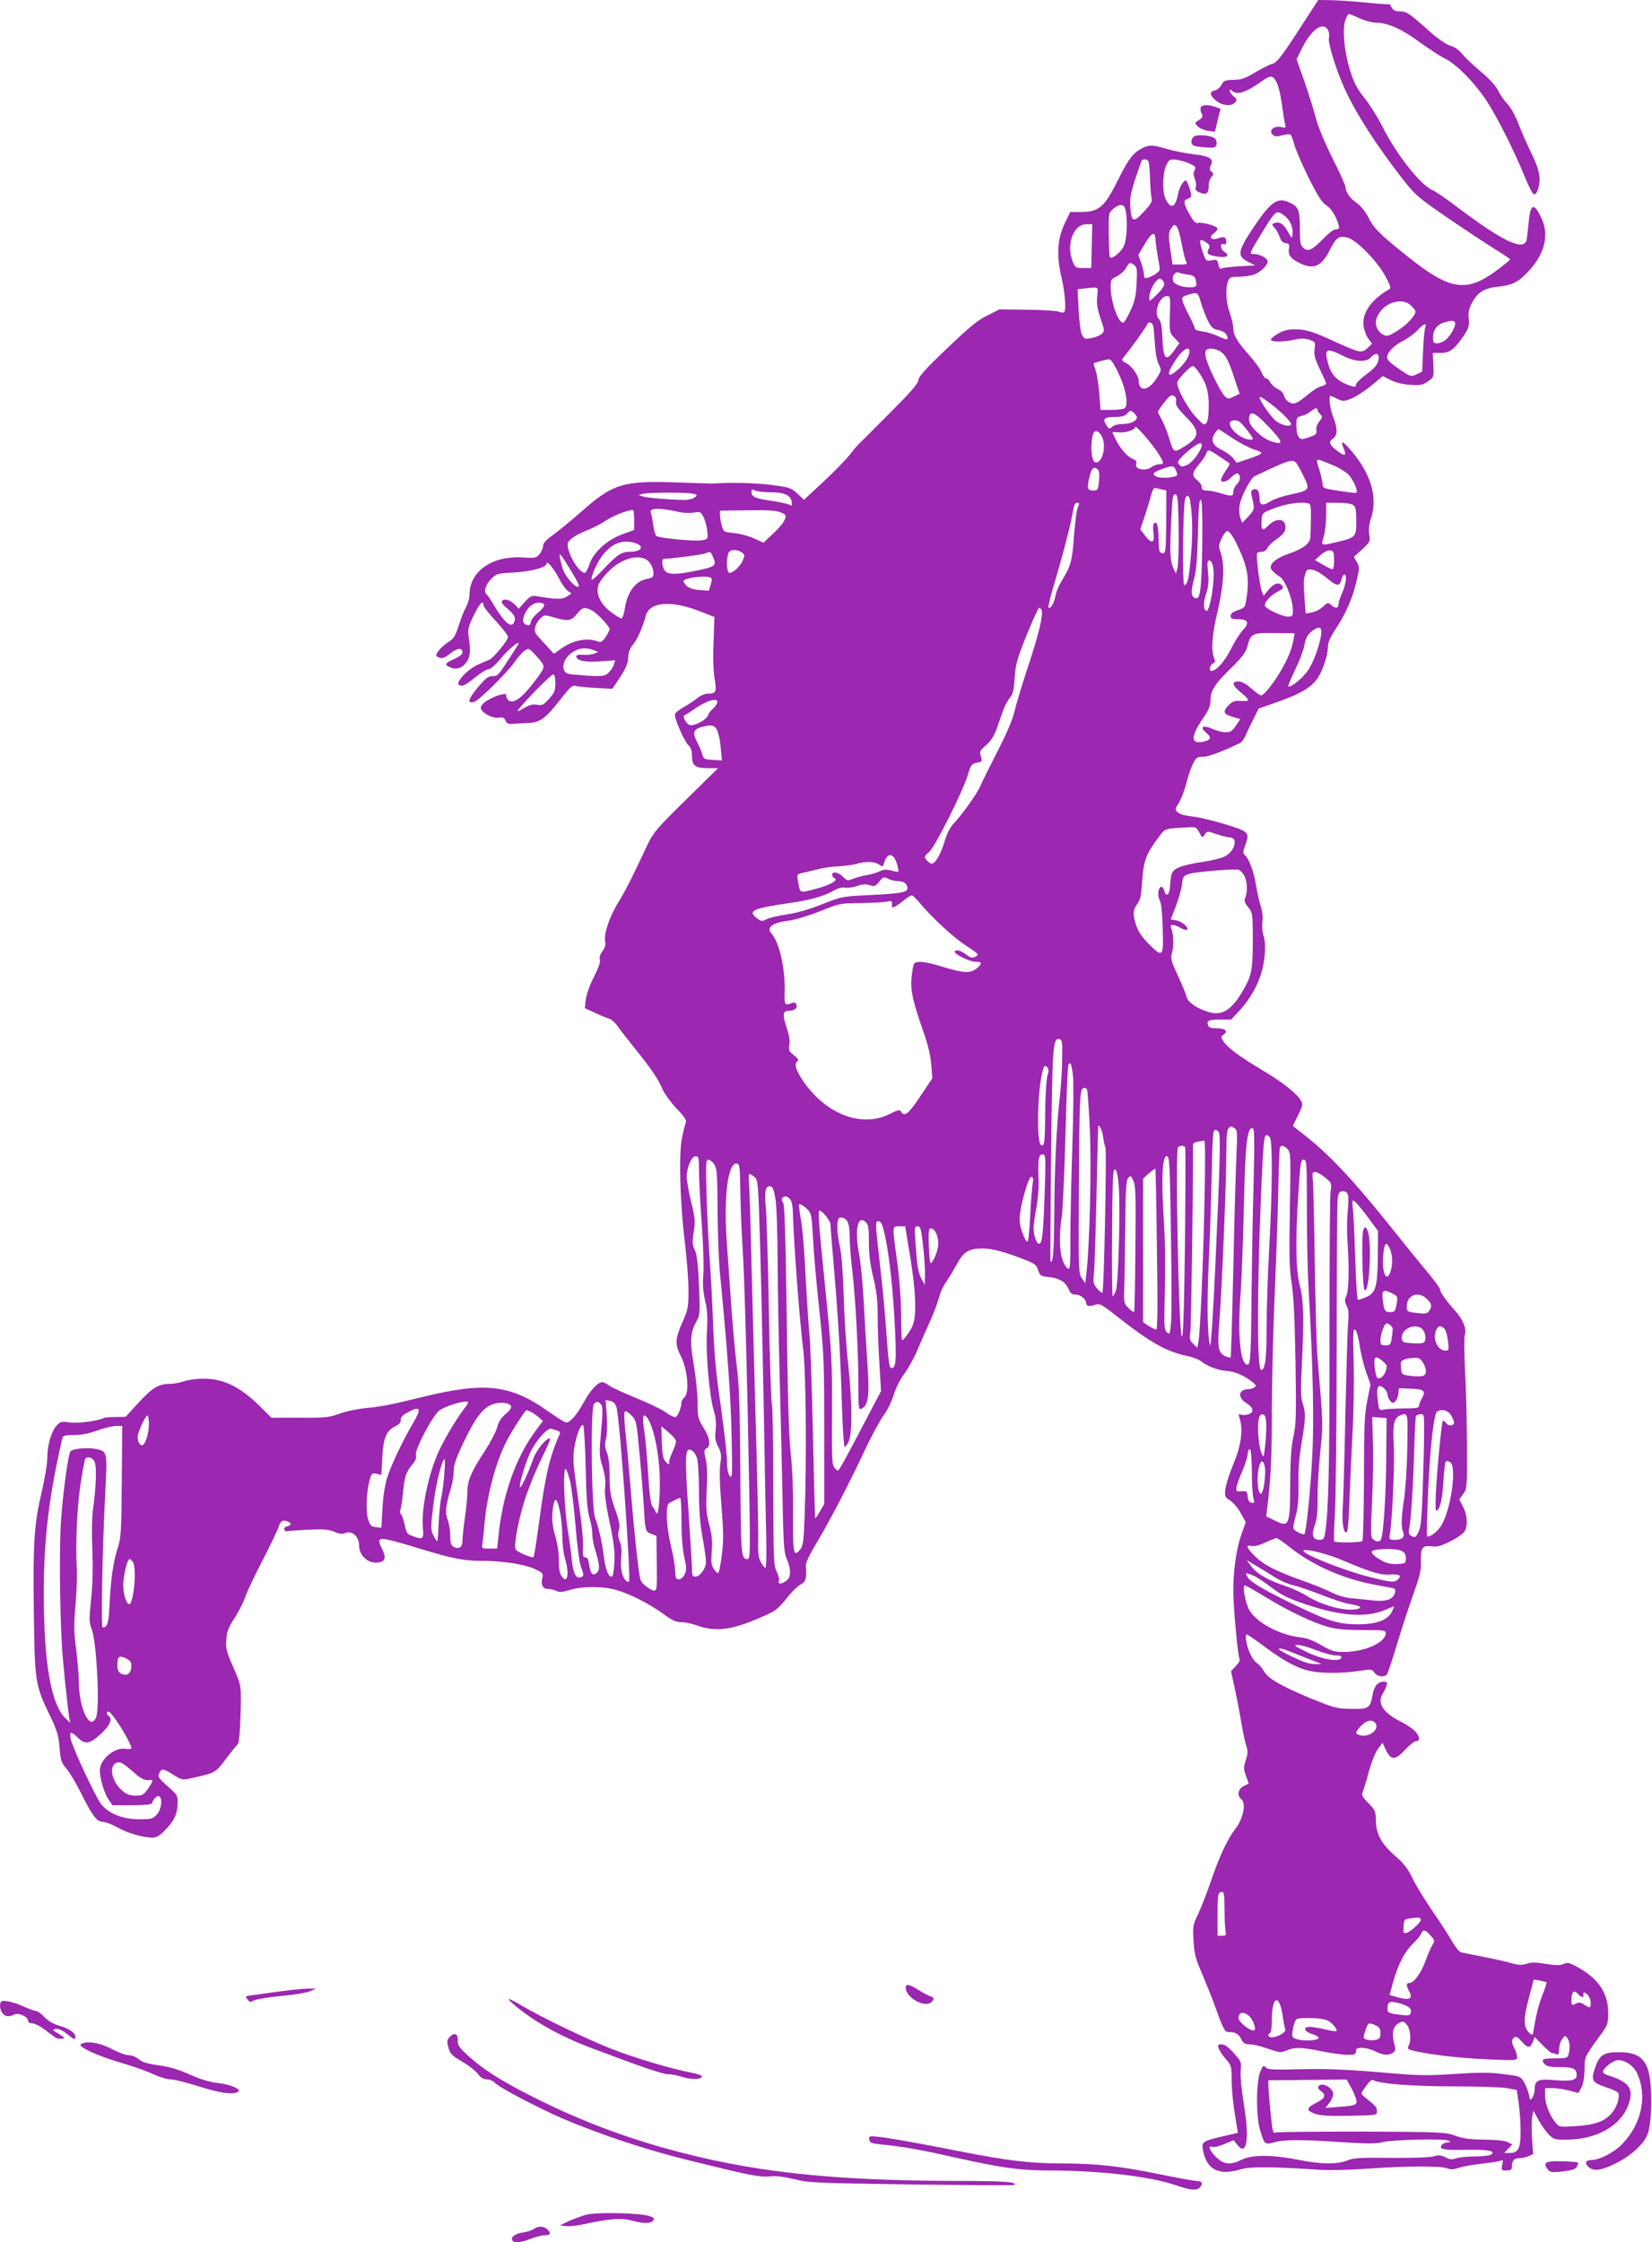 <?xml version="1.0" standalone="no"?>
<!DOCTYPE svg PUBLIC "-//W3C//DTD SVG 20010904//EN"
 "http://www.w3.org/TR/2001/REC-SVG-20010904/DTD/svg10.dtd">
<svg version="1.0" xmlns="http://www.w3.org/2000/svg"
 width="943pt" height="1280pt" viewBox="0 0 943 1280"
 preserveAspectRatio="xMidYMid meet">
<g transform="translate(0,1280) scale(0.1,-0.1)"
fill="#9c27b0" stroke="none">
<path d="M7409 12621 c-96 -147 -121 -179 -145 -185 -16 -4 -60 -26 -99 -49
-58 -35 -79 -42 -124 -43 -48 -1 -55 -4 -68 -27 -7 -15 -25 -30 -38 -33 -33
-8 -31 -27 6 -58 35 -30 89 -35 110 -10 11 14 10 19 -9 34 -12 10 -22 24 -22
31 0 10 3 10 12 1 25 -25 72 -13 147 38 67 47 75 49 91 35 22 -20 37 -71 50
-171 6 -43 13 -87 17 -98 4 -16 1 -17 -25 -11 -40 8 -72 -20 -48 -43 12 -12
22 -13 54 -5 22 6 44 8 49 4 4 -3 14 -28 21 -56 7 -27 44 -113 82 -190 54
-107 78 -144 101 -157 18 -11 39 -37 54 -70 25 -55 25 -68 -4 -68 -9 0 -41
-25 -70 -55 -61 -63 -85 -74 -112 -49 -16 15 -19 31 -19 114 0 106 -9 125 -74
150 -59 22 -99 -10 -198 -159 -83 -126 -87 -154 -23 -186 l40 -20 -90 -5 c-49
-3 -95 -8 -102 -13 -7 -5 -14 3 -18 23 -6 28 -9 30 -39 24 -32 -6 -33 -5 -53
55 -21 64 -16 74 25 45 18 -13 20 -19 11 -36 -14 -26 -4 -35 52 -43 52 -8 72
6 39 27 -24 15 -28 53 -5 44 10 -3 15 1 15 14 0 26 -13 32 -46 20 -38 -15 -58
6 -26 27 12 9 22 21 22 28 0 15 -93 40 -114 32 -10 -4 -25 12 -45 48 -36 64
-38 81 -11 90 11 3 20 11 20 17 0 22 -23 88 -31 88 -14 0 -39 -43 -45 -80 -14
-74 -40 -86 -69 -29 -21 39 -19 149 2 195 17 34 20 36 58 32 23 -3 57 -13 78
-23 32 -15 35 -20 26 -37 -8 -14 -7 -28 1 -48 7 -16 9 -37 6 -48 -5 -15 0 -22
25 -32 36 -15 49 -4 49 44 0 16 7 37 15 46 14 15 14 19 1 29 -12 10 -13 18 -4
37 18 38 -6 53 -103 64 -46 6 -113 19 -149 30 -83 25 -103 25 -151 -2 -44 -25
-70 -60 -129 -179 -76 -152 -108 -179 -210 -179 l-61 0 -32 -67 c-42 -89 -47
-181 -18 -306 20 -84 28 -187 15 -200 -3 -3 -18 -1 -32 4 -14 5 -95 10 -181
11 l-156 2 -69 -35 c-55 -27 -103 -66 -230 -188 -122 -116 -162 -160 -164
-181 -2 -21 -45 -70 -166 -191 -89 -90 -168 -168 -174 -174 -6 -5 -31 -34 -54
-64 -24 -30 -92 -99 -151 -154 l-108 -100 -37 35 c-34 32 -44 36 -142 49 -88
12 -242 16 -332 9 -13 -1 -109 2 -214 6 -303 11 -365 -7 -539 -161 -60 -53
-136 -115 -167 -138 -40 -28 -58 -48 -58 -63 0 -12 -9 -32 -19 -46 -19 -23
-24 -25 -99 -20 -174 10 -301 -79 -302 -212 0 -21 -9 -53 -19 -70 -10 -17 -29
-64 -42 -105 -20 -63 -29 -77 -61 -97 -34 -22 -68 -59 -68 -76 0 -3 9 -10 21
-13 15 -5 32 2 60 25 40 32 69 34 69 5 0 -9 -19 -24 -45 -36 -57 -25 -61 -34
-24 -49 37 -16 70 -3 96 36 17 27 20 66 8 142 -6 36 -2 53 28 117 34 70 57 95
57 59 0 -8 32 -48 70 -89 38 -41 70 -82 70 -91 0 -20 -86 -124 -109 -131 -9
-3 -39 -16 -67 -29 -58 -27 -125 -101 -104 -114 18 -11 37 -2 98 47 29 24 61
43 72 43 10 0 39 25 67 59 41 50 103 103 103 88 0 -3 -16 -29 -35 -58 -82
-127 -83 -129 -115 -129 -24 0 -39 -12 -85 -67 -54 -66 -60 -92 -17 -79 28 9
193 172 231 229 18 26 43 54 56 63 23 15 25 14 62 -26 57 -63 57 -63 16 -121
-89 -123 -146 -166 -175 -132 -7 9 -11 19 -9 22 11 15 -29 10 -70 -8 -61 -27
-86 -55 -69 -76 22 -27 71 -47 99 -42 21 4 29 1 36 -16 8 -18 17 -21 45 -19
19 1 59 4 88 5 65 3 98 27 184 138 51 66 66 79 83 74 11 -4 63 -9 116 -12 l95
-5 44 67 c33 51 45 79 46 111 1 30 10 53 27 74 24 27 58 105 73 164 20 81 146
91 310 26 l82 -32 -5 -142 c-4 -89 -1 -167 6 -210 13 -76 9 -86 -41 -86 -14 0
-39 -10 -55 -23 -15 -13 -50 -36 -76 -51 -27 -15 -51 -34 -54 -42 -7 -19 53
-157 78 -180 13 -12 19 -31 19 -59 0 -56 18 -70 91 -70 l58 0 -183 -180 c-165
-162 -187 -187 -219 -255 -19 -41 -56 -118 -81 -170 -25 -52 -63 -124 -85
-159 -50 -78 -85 -182 -77 -222 4 -22 0 -38 -15 -59 -14 -18 -19 -35 -15 -47
5 -12 -7 -46 -33 -98 -24 -46 -43 -101 -47 -130 l-6 -50 59 -27 c32 -15 68
-30 80 -33 12 -3 32 -21 45 -38 12 -18 56 -75 98 -127 95 -118 136 -177 162
-238 11 -26 47 -75 80 -110 44 -45 58 -67 53 -80 -4 -9 -14 -48 -22 -87 -19
-90 -12 -362 16 -595 11 -91 21 -213 21 -272 0 -101 -2 -112 -35 -187 -42 -95
-43 -125 -8 -194 37 -72 49 -201 22 -231 -11 -11 -19 -25 -19 -30 0 -33 -23
-86 -36 -86 -9 0 -34 13 -57 30 -23 16 -98 52 -167 80 -69 28 -137 59 -152 70
-15 11 -32 20 -39 20 -26 0 -67 -43 -104 -110 -42 -77 -79 -120 -103 -120 -8
0 -53 28 -101 62 -216 154 -360 171 -717 84 -186 -46 -235 -55 -334 -65 -47
-5 -112 -19 -145 -32 -54 -20 -77 -23 -223 -22 l-163 0 -62 62 c-116 115 -210
161 -326 161 -38 0 -88 -7 -111 -15 -23 -8 -60 -15 -82 -15 -63 0 -100 -23
-178 -108 l-73 -80 -59 -1 c-33 0 -63 -3 -67 -6 -27 -16 -151 -32 -195 -25
-45 7 -51 5 -73 -18 -30 -33 -53 -111 -53 -184 0 -33 -14 -116 -30 -186 -45
-188 -52 -292 -47 -687 5 -404 8 -423 88 -590 46 -95 53 -120 59 -191 6 -74
10 -86 38 -119 18 -20 55 -82 83 -138 65 -131 92 -167 126 -167 15 0 51 -14
82 -31 58 -33 143 -58 199 -59 24 0 41 9 71 39 53 53 74 96 75 155 1 47 -1 50
-58 100 -53 48 -57 55 -47 74 15 28 20 28 80 -9 48 -30 53 -31 98 -21 146 33
141 30 204 113 32 43 63 80 67 83 8 5 16 125 17 256 0 79 -3 92 -44 184 -38
87 -43 105 -39 156 3 47 12 70 46 122 24 36 52 92 63 124 11 32 56 127 99 209
43 83 83 167 90 187 11 37 23 44 54 32 22 -9 20 -21 -5 -27 -12 -3 -19 -11
-16 -19 2 -7 11 -11 18 -9 8 2 63 6 122 9 87 4 115 1 145 -12 29 -13 44 -15
65 -7 39 15 77 -22 77 -73 0 -51 44 -96 93 -96 54 0 65 22 39 76 -38 77 -31
78 213 4 189 -58 253 -70 355 -70 118 0 239 -19 299 -45 49 -23 53 -27 47 -51
-10 -39 2 -64 29 -64 13 0 35 -5 49 -11 20 -10 37 -8 80 5 67 21 182 22 258 1
75 -19 197 -81 276 -139 48 -36 71 -46 100 -46 21 0 65 -9 97 -21 97 -34 187
-24 331 37 112 47 118 52 171 116 29 38 67 75 83 83 30 16 35 32 30 107 -1 17
20 62 58 125 74 122 189 343 278 533 37 80 86 169 107 199 23 30 48 83 59 120
12 39 37 88 61 120 22 30 56 91 74 135 19 45 52 119 73 166 21 47 44 108 51
135 7 28 23 64 36 81 12 17 40 62 61 100 43 80 70 97 152 97 54 0 125 -19 245
-66 51 -20 62 -28 71 -58 11 -31 15 -34 61 -39 60 -6 96 -28 113 -69 10 -24
19 -31 40 -31 27 0 60 -26 60 -48 0 -18 16 -22 49 -11 29 10 35 7 138 -74 180
-141 272 -193 388 -217 33 -7 69 -21 80 -30 36 -29 99 -53 146 -56 47 -2 103
-27 149 -64 21 -17 23 -21 10 -30 -8 -5 -23 -10 -32 -10 -59 0 -66 -47 -13
-80 44 -27 46 -56 5 -65 -16 -4 -35 -3 -41 1 -9 5 -10 -1 -3 -22 21 -66 9
-154 -34 -258 -23 -54 -44 -119 -47 -145 -5 -43 -4 -47 26 -66 18 -11 45 -43
61 -72 l29 -52 -24 -68 c-29 -81 -47 -204 -47 -325 0 -92 26 -374 36 -390 4
-5 -6 -23 -22 -39 l-27 -29 21 -97 c12 -54 29 -143 38 -198 9 -55 22 -115 29
-134 9 -27 8 -43 -4 -79 -13 -41 -13 -50 1 -89 l16 -44 -29 -15 c-33 -17 -39
-53 -13 -75 28 -23 11 -110 -33 -167 -48 -62 -93 -160 -143 -307 -23 -66 -55
-149 -72 -184 -29 -59 -30 -68 -25 -150 4 -73 11 -102 50 -191 24 -58 56 -136
70 -175 51 -143 58 -155 82 -155 37 0 55 -10 71 -41 11 -23 21 -29 48 -29 18
0 64 -11 104 -25 66 -23 73 -24 106 -10 47 20 85 19 203 -5 54 -11 119 -20
146 -20 40 0 47 3 47 20 0 16 7 20 35 20 20 0 53 -9 75 -20 45 -23 79 -25 103
-7 14 10 15 18 6 50 -16 60 -8 99 24 117 27 14 29 14 48 -9 21 -25 26 -90 9
-121 -9 -16 -4 -20 43 -30 103 -22 255 -39 415 -46 158 -7 162 -6 162 13 0 12
-7 34 -15 49 -18 36 -19 48 -2 63 11 8 21 3 45 -25 34 -38 48 -37 63 3 l9 25
45 -46 c24 -25 49 -46 54 -46 5 0 16 -3 25 -6 13 -5 16 1 16 28 0 18 7 44 17
57 15 23 17 23 30 6 14 -20 17 -56 7 -92 -6 -21 -12 -23 -73 -23 -77 0 -88 -6
-64 -32 13 -14 31 -18 88 -18 76 0 95 -9 95 -46 0 -30 -31 -36 -132 -28 -90 8
-108 -2 -108 -56 0 -14 -6 -34 -13 -45 -13 -17 -14 -15 -19 16 -4 19 -16 51
-27 71 -22 36 -23 36 -119 48 -77 10 -136 10 -278 1 -164 -11 -205 -10 -435
10 -191 16 -300 20 -441 17 -159 -4 -189 -3 -202 10 -14 14 -17 12 -32 -24
-24 -55 -25 -257 -1 -334 25 -82 27 -84 78 -70 61 17 152 17 379 2 151 -10
206 -10 240 -1 58 15 356 22 378 9 15 -8 14 -9 -4 -10 -12 0 -27 -6 -33 -14
-21 -25 8 -31 139 -28 126 2 172 -7 140 -28 -8 -5 -49 -10 -91 -10 -42 0 -90
-5 -107 -11 -24 -8 -37 -7 -61 6 -25 13 -39 14 -70 5 -23 -6 -124 -9 -243 -8
-172 2 -210 0 -247 -15 -59 -23 -152 -22 -281 4 -147 29 -262 30 -320 1 -69
-33 -105 -29 -152 18 -37 37 -44 66 -14 54 8 -3 37 5 66 17 l52 22 23 -29 c53
-65 68 39 35 236 -13 77 -20 156 -18 187 5 53 3 56 -40 104 -30 34 -52 49 -69
49 -21 0 -23 -3 -17 -22 4 -13 22 -40 40 -61 33 -36 34 -40 35 -125 0 -48 8
-134 18 -192 l17 -105 -50 -12 c-155 -35 -158 -37 -149 -88 21 -111 90 -146
214 -109 55 17 173 16 449 -2 52 -4 176 -1 275 6 216 16 420 17 456 2 20 -8
36 -7 67 3 22 8 80 18 128 23 49 6 97 13 108 17 16 7 17 5 11 -23 -6 -31 -5
-32 24 -32 24 0 31 4 31 19 0 36 12 51 41 51 15 0 40 5 55 12 l26 12 -7 87
c-3 48 -3 103 1 124 l7 37 29 -54 c16 -29 42 -66 59 -83 28 -28 34 -30 107
-29 185 2 328 95 357 232 14 66 -16 99 -117 132 -21 6 -38 16 -38 22 0 21 59
68 87 68 40 0 87 -32 107 -73 61 -130 28 -291 -85 -407 -44 -46 -128 -90 -171
-90 -38 0 -46 -20 -18 -42 29 -24 71 -18 148 20 89 43 164 111 186 167 29 73
29 308 0 380 -25 65 -70 90 -164 90 -86 0 -110 -16 -135 -89 -25 -72 -17 -85
65 -112 35 -11 66 -26 68 -33 9 -26 -10 -83 -39 -115 -40 -47 -98 -67 -206
-73 -89 -6 -93 -5 -112 18 -35 42 -61 107 -61 154 l0 45 43 0 c23 0 66 -7 95
-14 l52 -14 17 31 c11 21 17 56 18 102 0 75 -3 69 98 208 34 47 37 57 37 117
0 113 -57 197 -179 263 -42 23 -53 26 -75 16 -19 -9 -43 -9 -101 0 -57 10 -84
10 -110 1 -28 -9 -46 -8 -87 3 -29 9 -102 25 -163 37 -60 12 -118 23 -127 26
-9 3 -32 31 -49 62 -18 31 -69 111 -115 177 -45 66 -96 150 -113 187 -24 49
-47 80 -92 119 -81 70 -113 126 -115 203 -1 57 -4 63 -43 103 -37 39 -40 44
-30 70 6 15 22 68 35 118 14 49 36 104 51 123 l25 34 18 -40 c28 -61 54 -62
109 -2 26 28 54 50 64 50 26 0 21 33 -10 62 -16 14 -48 36 -73 48 -105 52
-141 107 -107 161 8 13 18 34 22 47 5 18 3 22 -18 22 -32 0 -54 -26 -62 -75
-14 -77 -22 -82 -122 -80 -83 1 -96 5 -236 62 -166 69 -241 113 -262 153 -8
15 -26 37 -41 47 -27 20 -52 74 -61 130 -3 18 -1 33 3 33 5 0 52 -32 104 -71
112 -83 185 -122 258 -138 68 -14 180 -14 277 0 73 11 77 11 91 -10 17 -23 56
-28 71 -9 6 7 31 85 58 173 26 88 68 216 93 285 36 101 45 136 43 182 -3 81 8
98 59 91 33 -5 54 1 109 28 38 19 75 45 82 58 19 33 15 93 -10 141 l-21 41 22
30 c22 30 23 36 22 277 -1 136 -5 328 -11 427 -5 99 -6 190 -2 202 13 34 -8
88 -54 140 -54 60 -87 107 -87 123 0 7 -31 49 -68 94 -38 44 -124 151 -192
236 -232 291 -368 436 -512 549 -38 29 -68 54 -68 54 0 1 14 28 30 61 24 47
28 62 19 79 -23 42 -101 105 -220 176 -136 81 -201 130 -226 167 -15 23 -14
26 2 38 27 20 9 36 -40 36 -30 0 -45 5 -49 16 -10 27 3 34 69 34 l63 0 52 56
c53 58 99 138 120 209 22 74 28 167 14 208 -8 23 -11 56 -8 81 4 28 1 62 -9
92 -9 27 -21 83 -28 124 -12 75 -40 150 -64 170 -10 8 -10 17 1 48 29 81 28
83 -110 126 -68 21 -153 41 -190 45 -76 8 -109 30 -88 59 20 29 42 82 58 145
8 34 24 78 35 99 17 34 24 38 56 38 31 0 107 28 213 79 8 4 22 23 30 42 8 19
28 61 45 94 l30 60 117 41 c125 45 182 79 219 132 30 45 58 128 59 176 0 29
12 56 46 108 57 85 97 179 119 277 16 70 16 76 0 103 l-17 29 48 43 c45 42 47
45 40 85 -4 28 -1 58 10 92 39 117 2 248 -106 378 -55 65 -71 72 -50 21 18
-43 7 -47 -35 -15 -47 35 -53 53 -26 71 27 19 27 58 1 124 -18 45 -27 120 -15
120 2 0 20 -7 39 -17 32 -15 38 -15 79 1 24 9 74 42 112 72 l68 57 46 -23 c28
-14 72 -25 111 -27 57 -4 69 -2 100 19 35 24 35 24 32 94 l-3 69 45 0 c51 0
78 20 132 99 28 43 32 55 28 95 -4 35 0 56 18 91 31 61 72 86 154 94 80 8 116
28 177 96 87 97 110 201 66 295 -44 93 -64 84 -74 -35 -4 -41 -9 -83 -11 -92
-18 -62 -137 -5 -388 184 -65 50 -132 96 -150 103 -67 29 -203 201 -281 355
-29 58 -78 136 -108 173 -44 56 -59 85 -82 160 -32 107 -43 227 -26 280 7 21
16 37 21 37 4 0 32 -11 62 -25 31 -14 72 -25 98 -25 64 -1 146 -38 247 -113
48 -35 112 -77 141 -91 68 -35 165 -133 236 -239 61 -92 161 -291 221 -439 22
-54 45 -98 51 -98 21 0 37 58 31 109 -3 27 -23 84 -46 127 -21 44 -54 117 -72
164 -19 50 -45 97 -63 115 -16 16 -41 51 -53 76 -16 31 -50 68 -99 109 -41 34
-88 79 -105 99 -19 24 -45 43 -70 50 -25 8 -71 39 -121 84 -115 103 -128 111
-167 112 -26 0 -38 6 -47 22 -6 13 -13 21 -15 19 -2 -2 -65 2 -139 10 -74 7
-164 13 -200 13 l-65 1 -116 -179z m171 8 c7 -11 9 -32 6 -45 -7 -28 41 -185
90 -291 63 -139 179 -320 326 -509 76 -97 87 -108 262 -228 101 -69 222 -149
269 -178 48 -29 87 -56 87 -59 0 -3 -34 -31 -76 -62 -172 -129 -268 -115 -509
79 -161 129 -192 159 -225 225 -18 34 -43 65 -68 82 -38 27 -62 63 -62 92 0 7
-33 80 -74 162 -45 90 -82 180 -95 229 -11 45 -41 139 -65 209 l-45 127 34 68
c52 103 119 149 145 99z m-1025 -749 c4 -6 8 -52 10 -103 1 -51 6 -101 9 -112
4 -15 -7 -34 -45 -74 -59 -64 -71 -60 -77 28 -3 48 2 78 28 158 18 54 35 101
37 106 6 11 31 9 38 -3z m-130 -279 c13 -62 8 -169 -11 -208 -18 -35 -66 -74
-78 -62 -3 2 -6 61 -7 129 -1 123 -1 124 25 147 38 32 63 30 71 -6z m905 -31
c33 -23 53 -67 48 -106 -3 -29 -3 -28 -28 16 -25 44 -47 57 -77 46 -14 -6 -14
-9 3 -27 10 -11 23 -35 29 -52 7 -22 17 -33 34 -35 20 -3 22 -8 18 -35 -5 -35
15 -58 70 -83 74 -33 118 -12 162 75 38 75 51 85 98 76 51 -9 175 -135 222
-224 32 -61 33 -66 16 -75 -98 -58 -150 -132 -142 -205 3 -23 15 -57 27 -73
l22 -30 -26 -25 c-33 -30 -43 -28 -176 32 -136 63 -175 75 -238 75 -41 0 -66
-6 -99 -26 -24 -14 -41 -29 -38 -35 8 -12 72 -12 134 2 37 8 60 8 86 -1 33
-11 34 -13 29 -53 -4 -34 1 -55 30 -115 20 -41 36 -77 36 -82 0 -4 -12 -11
-27 -15 -16 -3 -48 -23 -73 -44 -66 -55 -82 -62 -110 -48 -13 7 -27 23 -30 37
-3 15 -18 31 -37 40 -17 8 -36 25 -42 38 -6 12 -17 22 -24 22 -7 0 -18 15 -25
33 -6 18 -39 63 -72 100 -69 78 -90 114 -90 154 0 16 -9 54 -20 86 -22 61 -26
140 -10 181 8 23 15 26 57 26 27 0 64 5 84 10 42 12 92 60 84 82 -7 19 -48 38
-80 38 -24 0 -23 3 31 93 99 162 97 160 144 127z m-1098 -175 l-3 -125 -45 0
c-42 0 -46 2 -60 35 -40 97 2 215 79 215 l32 0 -3 -125z m513 14 c9 -46 20
-92 25 -101 9 -16 5 -18 -33 -18 l-44 0 -13 90 c-11 81 -10 93 5 116 15 23 19
24 31 12 8 -8 21 -52 29 -99z m-149 20 c1 -19 7 -61 13 -93 6 -33 11 -65 11
-73 0 -14 -33 -37 -67 -48 -19 -5 -23 -3 -23 17 0 13 -7 43 -16 68 l-16 45 37
63 c41 68 59 74 61 21z m-122 -142 c16 -12 18 -25 14 -103 -3 -70 -10 -102
-32 -151 -16 -35 -34 -67 -40 -72 -26 -22 -76 110 -76 200 0 42 2 46 36 62 19
10 43 31 52 47 19 34 22 35 46 17z m308 -55 c27 -3 38 -10 42 -25 11 -42 7
-47 -34 -47 -45 0 -86 16 -94 37 -9 24 13 56 32 47 9 -4 33 -9 54 -12z m-143
-36 c15 -18 5 -39 -43 -85 -33 -32 -36 -33 -36 -14 0 29 18 74 37 95 19 22 27
22 42 4z m-376 -88 c-4 -40 1 -71 19 -126 24 -69 24 -73 7 -88 -10 -9 -37 -20
-59 -24 -37 -7 -42 -5 -54 19 -7 14 -16 78 -19 143 l-6 117 37 4 c88 9 81 13
75 -45z m592 -35 c9 -31 27 -78 40 -104 20 -39 30 -48 59 -53 21 -4 40 -15 47
-27 16 -31 5 -33 -46 -9 -26 13 -67 25 -91 28 -26 3 -44 10 -44 17 0 7 -14 39
-31 71 -17 33 -35 70 -38 84 -7 22 -4 26 28 36 57 18 59 17 76 -43z m-177 -67
c-3 -103 -2 -105 26 -135 l28 -30 -28 -40 c-49 -69 -64 -53 -69 77 -3 61 -8
89 -21 103 -30 33 5 129 47 129 19 0 20 -5 17 -104z m1377 49 c14 -13 25 -28
25 -33 0 -24 -51 -78 -103 -110 -52 -32 -60 -34 -82 -22 -35 19 -51 62 -35 99
33 82 143 119 195 66z m250 -95 c9 -15 -24 -78 -53 -100 -13 -11 -35 -20 -48
-20 -20 0 -24 5 -24 33 0 43 23 74 63 86 43 12 55 13 62 1z m-1714 -105 c4
-65 12 -112 23 -134 17 -33 17 -34 -11 -79 -45 -73 -102 -82 -103 -16 0 30
-41 87 -73 102 -20 10 -25 17 -19 25 51 62 142 190 142 198 0 6 8 9 18 7 14
-3 18 -19 23 -103z m1544 73 c-4 -13 -10 -74 -12 -136 l-5 -113 -32 -16 c-32
-15 -33 -15 -102 32 -52 36 -68 53 -66 69 4 29 40 64 94 92 26 13 62 40 80 59
38 40 53 45 43 13z m-1345 -133 c0 -27 -27 -71 -65 -104 -67 -59 -70 -27 -6
66 35 50 71 69 71 38z m176 -1 c31 -21 48 -52 82 -159 l28 -83 -33 -16 c-31
-15 -34 -15 -54 5 -11 11 -40 62 -64 113 -42 88 -54 134 -38 149 12 12 53 7
79 -9z m698 -24 c71 -36 134 -40 161 -10 23 26 45 26 45 -1 0 -33 -17 -57 -75
-99 -30 -22 -55 -48 -55 -56 0 -11 -6 -14 -22 -9 -81 25 -117 59 -137 130 -23
85 -11 92 83 45z m-1279 -102 c43 -90 58 -183 34 -199 -8 -5 -42 -9 -75 -9
l-62 0 -7 93 c-4 50 -13 110 -21 132 -7 21 -12 40 -11 41 4 4 73 22 88 23 10
1 29 -27 54 -81z m454 13 c45 -63 61 -113 61 -197 0 -50 -5 -87 -13 -98 -12
-16 -17 -13 -60 33 -48 51 -107 159 -107 195 0 19 72 96 90 96 5 0 18 -13 29
-29z m-126 -174 c-4 -19 8 -37 56 -86 83 -84 81 -115 -10 -171 -60 -37 -59
-37 -89 60 -12 36 -30 80 -40 98 -11 18 -20 37 -20 41 0 4 16 29 36 54 29 38
40 45 54 37 12 -6 16 -17 13 -33z m612 -73 c25 -24 45 -48 45 -54 0 -18 -46
-11 -81 13 -30 20 -99 117 -99 140 0 12 81 -48 135 -99z m195 27 c0 -5 7 -17
16 -25 14 -15 14 -18 -6 -43 -13 -17 -19 -35 -16 -49 6 -22 -7 -31 -71 -49
-28 -8 -43 19 -43 79 0 40 3 45 28 51 15 3 38 14 52 25 28 22 40 25 40 11z
m-1030 -42 c0 -21 -35 -39 -77 -39 -28 0 -53 -6 -64 -16 -16 -14 -19 -14 -34
10 -23 35 -12 46 49 46 40 0 57 5 71 20 17 19 19 19 37 4 10 -10 18 -21 18
-25z m742 -45 c95 -99 100 -117 26 -94 -54 17 -128 88 -128 122 0 58 26 51
102 -28z m-156 18 c6 -4 28 -28 48 -54 32 -43 34 -48 15 -48 -48 0 -118 55
-119 93 0 18 34 24 56 9z m-468 -175 c38 -61 39 -67 10 -67 -13 0 -32 -7 -42
-15 -37 -28 -103 -14 -90 18 4 12 -1 20 -17 26 -32 12 -72 57 -98 108 -12 23
-21 44 -21 46 0 1 16 1 35 -1 38 -5 95 14 95 30 0 16 91 -89 128 -145z m424
84 c40 -27 97 -57 126 -67 61 -19 58 -23 -36 -55 l-63 -21 -20 27 c-12 14 -41
35 -65 47 -52 24 -65 55 -40 93 9 14 18 25 21 25 2 0 37 -22 77 -49z m-746 14
c32 -48 11 -155 -30 -155 -23 0 -34 78 -20 149 8 38 28 40 50 6z m574 -57 c0
-26 -51 -96 -81 -111 -28 -13 -34 -13 -47 0 -13 13 -11 19 19 50 33 34 86 73
102 73 4 0 7 -5 7 -12z m101 -64 c30 -20 56 -38 58 -40 2 -2 -8 -21 -23 -42
-14 -21 -26 -43 -26 -50 0 -21 34 -13 59 14 13 13 29 23 35 21 20 -6 18 -43
-4 -62 -11 -10 -20 -29 -20 -42 0 -27 -8 -28 -74 -8 -27 8 -62 15 -78 15 -21
0 -28 5 -28 19 0 11 -11 28 -25 39 -33 26 -32 42 9 91 19 23 38 50 41 61 9 27
14 26 76 -16z m646 -49 c31 -12 71 -36 88 -52 29 -28 60 -99 47 -106 -4 -2
-49 3 -99 11 -86 13 -93 16 -93 37 0 13 -9 51 -19 84 -22 71 -28 69 76 26z
m-212 17 c6 -4 26 -38 44 -76 41 -83 39 -85 -77 -110 -43 -9 -91 -26 -107 -36
-46 -30 -65 -26 -65 13 0 42 -13 62 -35 53 -13 -5 -16 -13 -11 -34 19 -77 19
-79 -17 -119 l-36 -38 -11 29 c-6 16 -8 48 -4 71 6 46 62 154 85 166 8 4 41
20 74 35 118 55 140 61 160 46z m-685 -41 c5 -11 10 -24 10 -30 0 -16 -88 -25
-117 -12 -31 14 -23 24 32 44 55 20 63 20 75 -2z m-441 -4 c6 -8 8 -33 4 -65
-5 -49 -7 -52 -34 -52 -33 0 -36 13 -18 86 11 44 27 55 48 31z m363 -111 l26
-6 -1 -180 c-2 -174 -3 -180 -22 -178 -18 3 -20 11 -21 75 -2 81 -9 108 -25
97 -7 -4 -9 -24 -5 -55 8 -61 -10 -66 -49 -15 l-26 34 25 74 c13 40 30 94 36
120 7 26 17 45 24 43 6 -2 23 -6 38 -9z m-2237 -16 c87 0 124 -19 125 -64 0
-13 -3 -16 -12 -8 -7 5 -51 15 -98 22 -98 14 -120 23 -120 51 0 16 3 18 19 9
11 -5 50 -10 86 -10z m-436 -9 c22 -6 23 -7 6 -21 -10 -8 -36 -14 -59 -14 -89
2 -212 12 -236 20 l-25 8 25 7 c32 9 257 9 289 0z m2769 -199 c1 -106 -2 -207
-7 -225 l-9 -32 -16 37 c-18 41 -19 95 -9 291 5 109 8 127 22 125 14 -3 16
-29 19 -196z m66 156 c13 -86 15 -182 5 -300 -11 -134 -20 -178 -39 -178 -12
0 -7 461 5 493 11 27 24 20 29 -15z m69 -224 c-3 -251 -10 -329 -32 -329 -31
0 -36 32 -17 102 15 52 20 114 24 266 3 141 8 197 16 194 8 -3 10 -69 9 -233z
m-703 212 c0 -3 -5 -17 -10 -31 -6 -15 -14 -87 -20 -161 -10 -139 -17 -165
-75 -259 -13 -22 -27 -56 -30 -76 -7 -40 -29 -78 -40 -68 -3 4 12 67 34 140
48 160 96 346 106 412 5 30 12 47 21 47 8 0 14 -2 14 -4z m1312 -1 c10 -4 12
-27 11 -88 -1 -45 -2 -92 -3 -103 0 -35 -42 -67 -121 -94 -84 -29 -123 -67
-98 -96 8 -10 27 -25 43 -35 32 -20 75 -127 76 -191 0 -35 -2 -38 -28 -38 -34
0 -132 47 -132 64 0 22 32 56 71 77 33 17 38 23 29 35 -20 23 -47 16 -78 -22
l-29 -35 -11 28 c-12 32 -33 204 -26 215 3 5 15 8 27 8 13 0 26 9 32 22 6 12
27 34 49 48 47 32 60 54 52 86 -10 37 -59 33 -97 -7 -33 -35 -42 -26 -37 36 3
37 4 38 78 66 70 26 158 37 192 24z m252 -8 c15 -11 18 -28 18 -92 0 -91 -3
-94 -114 -120 -90 -21 -88 -22 -72 32 8 25 14 79 14 120 l0 73 68 0 c40 0 75
-5 86 -13z m-3851 -39 c27 -6 66 -8 87 -4 36 6 41 4 55 -24 9 -17 19 -53 22
-79 5 -48 5 -48 -28 -55 -38 -8 -249 12 -263 25 -5 5 -13 32 -17 61 -4 29 -10
60 -14 70 -12 29 45 31 158 6z m-253 -46 l0 -57 -65 -24 c-88 -31 -167 -103
-190 -171 -9 -28 -21 -50 -27 -50 -33 0 -98 108 -98 163 0 22 40 51 107 78 32
12 83 38 113 58 45 29 117 57 153 60 4 1 7 -25 7 -57z m836 43 c32 -13 33 -16
23 -42 -5 -15 -35 -51 -66 -79 l-55 -52 -55 25 c-30 14 -81 27 -113 30 -59 6
-60 7 -70 42 -5 20 -10 47 -10 61 l0 25 156 2 c117 2 164 -1 190 -12z m2601
-175 c64 -131 77 -199 58 -317 -7 -50 -10 -53 -49 -66 -29 -10 -41 -19 -41
-33 0 -16 7 -19 45 -19 56 0 64 -22 23 -64 -15 -16 -45 -63 -66 -105 -37 -73
-84 -126 -112 -126 -17 0 -8 37 11 44 11 4 11 11 4 31 -18 46 -11 134 21 268
35 148 41 266 17 332 -13 37 -12 43 6 83 13 26 26 42 35 40 9 -2 30 -32 48
-68z m-3428 -1 c52 -18 31 -49 -35 -49 -47 0 -71 -16 -157 -107 -27 -29 -54
-53 -58 -53 -5 0 -1 19 8 43 55 139 143 200 242 166z m606 -53 c17 -12 17 -17
5 -45 -14 -34 -54 -71 -76 -71 -15 0 -19 64 -8 108 7 26 49 30 79 8z m3380
-43 c1 -29 -3 -53 -9 -53 -5 0 -30 12 -54 26 l-46 27 33 29 c20 18 41 28 54
26 19 -3 22 -9 22 -55z m-4321 -121 c11 -21 12 -32 5 -32 -22 0 -77 67 -88
106 -26 98 -24 101 22 29 24 -39 52 -85 61 -103z m774 143 c25 -55 20 -59
-100 -84 -119 -24 -162 -22 -178 9 -12 23 -13 60 -1 60 38 0 216 23 234 30 32
13 33 12 45 -15z m-385 -16 c27 -12 47 -47 47 -83 0 -19 -7 -25 -35 -30 -69
-13 -115 -75 -130 -179 -4 -26 -12 -47 -19 -47 -6 0 -33 17 -61 38 -55 42 -83
98 -71 145 8 34 66 99 112 128 61 37 115 47 157 28z m3242 -48 c12 -70 -18
-255 -39 -248 -18 6 -18 45 -1 98 13 39 16 68 11 120 -6 57 -5 69 8 69 9 0 17
-14 21 -39z m-3734 -63 c16 -31 38 -63 50 -71 l21 -15 -26 -17 c-27 -18 -57
-17 -168 1 -33 6 -40 3 -72 -32 l-35 -39 -20 22 c-26 27 -60 38 -74 24 -8 -8
1 -21 31 -47 42 -35 50 -56 33 -83 -15 -24 -55 11 -102 89 -23 39 -45 73 -50
76 -20 12 -8 57 24 88 31 32 36 33 132 38 99 6 185 29 185 51 0 21 43 -30 71
-85z m4321 43 c13 -5 43 -25 67 -45 53 -44 68 -45 79 -3 4 17 12 30 18 27 14
-7 6 -57 -16 -108 -11 -24 -20 -53 -20 -63 0 -23 -18 -24 -42 -2 -17 15 -20
15 -47 -11 -15 -15 -44 -29 -63 -32 l-35 -6 -7 94 c-4 52 -4 102 -1 111 3 9 7
24 10 32 5 17 23 19 57 6z m-3459 -37 c12 -4 13 -12 4 -41 l-11 -35 -54 4
c-37 3 -60 11 -75 26 -11 12 -18 24 -14 28 16 17 121 29 150 18z m-947 -155
c4 -7 -10 -26 -35 -46 -22 -19 -41 -43 -41 -54 0 -22 -22 -25 -40 -5 -14 18
11 79 44 101 24 18 62 20 72 4z m273 -34 c29 -14 101 -91 101 -107 0 -5 -10
-24 -22 -43 -15 -23 -28 -33 -38 -29 -64 26 -147 11 -216 -38 l-42 -30 -48 52
c-27 29 -53 58 -57 66 -11 20 2 59 28 84 22 21 24 21 76 6 80 -24 100 -21 132
19 31 39 45 42 86 20z m2567 1 c10 -27 -18 -143 -81 -331 -34 -104 -68 -217
-75 -250 -8 -38 -43 -120 -94 -220 -45 -88 -90 -178 -99 -200 -18 -43 -106
-167 -155 -218 -19 -21 -38 -57 -51 -103 -21 -70 -52 -124 -72 -124 -13 0 -39
26 -39 38 0 6 11 19 24 29 30 22 187 335 218 431 20 67 24 72 54 78 30 6 32 7
23 37 -8 28 -5 33 30 63 27 24 45 51 61 96 12 35 29 83 38 107 9 24 26 56 38
70 17 21 22 44 26 112 5 76 13 105 68 243 35 86 67 156 72 156 5 0 11 -6 14
-14z m1596 -132 c-5 -57 -42 -160 -73 -207 -30 -46 -103 -106 -115 -95 -2 3
16 47 40 97 25 51 48 113 52 138 7 45 23 70 60 92 28 15 39 8 36 -25z m-158
-34 c-11 -59 -33 -112 -75 -183 -44 -74 -95 -137 -111 -137 -5 0 -30 18 -55
40 -31 27 -55 40 -74 40 -42 0 -36 -22 17 -65 25 -20 42 -40 39 -43 -3 -3 -24
-5 -45 -3 -31 2 -45 -3 -65 -23 -37 -37 -32 -53 20 -68 l45 -13 -25 -37 c-21
-31 -32 -38 -59 -38 -19 0 -53 9 -77 20 -54 23 -73 11 -34 -23 34 -28 28 -42
-21 -52 -68 -12 -67 31 3 134 34 50 43 72 43 106 0 53 26 93 124 188 54 53 77
83 85 112 21 80 26 83 156 81 l115 -1 -6 -35z m-3997 -61 l28 -11 -25 -10
c-14 -5 -42 -8 -62 -6 -26 2 -38 0 -38 -9 0 -25 52 -35 138 -28 l84 6 -7 -23
c-4 -13 -17 -33 -28 -45 -23 -25 -44 -27 -171 -16 -70 5 -79 8 -87 30 -12 32
12 78 54 103 36 22 73 25 114 9z m-217 -189 c0 -43 -5 -55 -36 -89 -31 -35
-39 -39 -69 -34 -24 4 -43 -1 -68 -16 -19 -11 -38 -21 -43 -21 -5 0 36 47 91
105 56 58 106 105 113 105 8 0 12 -18 12 -50z m921 -119 c-6 -10 -17 -24 -26
-31 -10 -8 -21 -24 -25 -36 -9 -22 -65 -54 -97 -54 -23 0 -52 52 -34 58 6 2
35 20 63 40 74 50 140 63 119 23z m2 -148 c8 -16 18 -61 21 -101 l7 -73 -52 3
c-49 3 -53 5 -60 32 -5 17 -18 49 -30 71 -27 50 -21 71 23 84 58 16 76 13 91
-16z m2753 -585 c16 -32 17 -32 31 -12 13 21 14 21 66 3 28 -10 62 -18 75 -19
52 0 32 -79 -27 -109 -20 -10 -76 -24 -126 -31 -49 -7 -109 -20 -132 -30 -44
-19 -49 -29 -55 -119 -4 -42 -23 -52 -32 -16 -4 15 -12 25 -19 22 -17 -5 -21
-52 -6 -79 8 -14 14 -76 16 -160 5 -163 1 -167 -81 -85 -35 35 -58 69 -69 101
-22 65 -21 91 5 126 18 24 23 49 28 132 8 114 22 153 91 245 43 57 27 52 186
61 27 2 35 -3 49 -30z m-1727 -176 c7 -24 11 -45 9 -47 -2 -3 -21 0 -41 6 -28
7 -43 6 -64 -4 -16 -8 -48 -18 -73 -22 -25 -4 -60 -14 -79 -21 -32 -13 -35
-13 -59 11 -27 27 -62 33 -62 11 0 -8 6 -16 13 -19 27 -10 -24 -40 -107 -61
-95 -25 -88 -28 -101 46 -7 35 -5 38 21 44 16 3 56 13 89 21 33 9 89 17 125
18 36 2 81 8 100 14 49 15 102 14 127 -4 20 -14 22 -14 29 7 18 62 53 62 73 0z
m1984 -72 c18 -34 19 -96 3 -131 -5 -11 2 -27 18 -47 24 -28 26 -38 27 -133 2
-203 -4 -248 -40 -315 -69 -130 -127 -174 -204 -153 -67 17 -126 56 -133 87
-3 15 -26 70 -50 122 -41 89 -43 98 -33 135 11 39 8 103 -6 138 -9 23 14 23
54 0 16 -10 33 -14 37 -10 12 12 -27 46 -61 53 l-32 6 29 75 c16 41 32 97 35
124 5 45 8 49 42 61 31 10 220 27 276 24 12 -1 27 -15 38 -36z m-1977 -30 c33
0 54 -15 54 -41 0 -23 -40 -30 -225 -39 -147 -7 -153 -8 -265 -53 -74 -29
-146 -50 -200 -57 -47 -7 -98 -19 -114 -27 -26 -14 -31 -13 -55 5 -56 42 -24
57 186 87 119 17 203 41 258 74 19 11 43 17 58 14 14 -3 45 1 69 9 32 11 51
12 73 5 26 -9 32 -7 54 20 22 28 26 29 50 17 14 -8 40 -14 57 -14z m118 -117
c72 -88 196 -203 269 -250 74 -49 77 -52 57 -63 -19 -10 -27 -9 -49 7 -35 26
-55 33 -70 24 -17 -11 80 -61 118 -61 38 0 39 -12 5 -39 -36 -28 -74 -26 -189
9 -113 35 -160 38 -170 13 -3 -10 -9 -45 -12 -78 -6 -70 7 -128 66 -299 29
-82 43 -142 47 -195 l6 -76 -68 -102 c-67 -102 -93 -122 -111 -88 -7 12 -18 9
-67 -15 -151 -76 -348 -6 -478 170 -52 71 -68 117 -47 131 11 7 6 15 -19 35
-29 23 -32 30 -26 59 4 23 -1 56 -16 100 -24 73 -22 95 12 95 33 0 52 15 44
35 -4 12 -12 15 -24 10 -42 -17 -45 -13 -43 56 5 135 -30 290 -75 340 -32 35
6 63 102 74 32 4 111 28 174 53 114 46 116 46 240 47 69 1 135 5 148 9 21 8
27 0 23 -26 -2 -16 18 -7 60 26 24 19 48 35 53 35 5 1 23 -16 40 -36z m819
-897 c0 -59 -6 -151 -12 -204 -20 -173 -31 -402 -33 -675 -2 -226 -7 -297 -22
-276 -1 2 1 276 4 609 7 630 10 666 49 658 14 -3 16 -21 14 -112z m62 -98 c4
-40 2 -224 -4 -408 -6 -184 -11 -418 -11 -519 0 -170 -1 -182 -17 -170 -41 35
-54 150 -32 294 5 33 14 227 20 430 9 322 12 402 18 438 0 4 5 7 10 7 5 0 12
-33 16 -72z m-146 2 c-6 -20 -12 -114 -13 -212 -1 -171 -4 -196 -24 -184 -26
16 -20 311 9 420 9 33 12 37 25 25 11 -12 12 -22 3 -49z m226 -80 c3 -5 11
-108 16 -227 10 -210 -1 -660 -19 -818 l-7 -60 -20 29 c-19 28 -19 48 -16 550
3 511 4 535 33 536 4 0 10 -4 13 -10z m92 -271 c3 -24 9 -51 13 -59 8 -16 -8
-821 -17 -830 -2 -3 -16 8 -30 24 -22 26 -24 35 -19 80 4 28 10 229 15 446 5
217 9 397 10 400 4 17 24 -26 28 -61z m751 50 c15 -10 16 -24 10 -152 -4 -78
-12 -369 -18 -646 -6 -278 -13 -507 -15 -509 -3 -3 -16 0 -30 6 -41 19 -47 52
-35 192 14 166 40 790 40 961 0 92 4 139 12 147 15 15 14 15 36 1z m108 -306
c-5 -170 -10 -463 -12 -653 -3 -343 -6 -390 -23 -390 -41 0 -57 165 -40 395 6
72 14 292 19 490 8 369 18 465 48 465 13 0 14 -35 8 -307z m-199 285 c11 -18
7 -183 -19 -751 -12 -268 -26 -478 -30 -467 -16 43 -19 234 -9 455 6 127 14
347 17 490 6 270 7 285 23 285 5 0 13 -6 18 -12z m291 -30 c17 -17 15 -305 -3
-633 -8 -143 -15 -346 -15 -452 0 -181 -8 -243 -31 -243 -24 0 -24 439 0 1015
15 339 16 346 49 313z m-372 -340 c-7 -369 -25 -777 -35 -828 l-7 -34 -23 23
c-20 20 -22 29 -16 69 5 34 16 834 15 1069 0 6 12 14 28 16 15 2 31 5 36 6 6
0 6 -129 2 -321z m-111 283 c3 -5 2 -253 -1 -551 -5 -389 -10 -538 -18 -530
-17 17 -38 1053 -22 1079 9 13 33 14 41 2z m584 -10 c19 -19 19 -33 14 -343
-5 -266 -3 -341 10 -423 11 -70 18 -205 22 -451 5 -307 3 -360 -12 -425 -12
-54 -17 -125 -18 -259 -1 -254 -5 -262 -92 -218 l-45 22 6 51 c20 161 26 281
26 545 0 162 7 448 15 635 8 187 18 457 21 600 3 143 7 266 10 273 5 17 21 15
43 -7z m-1384 -193 c-9 -291 -15 -348 -34 -348 -14 0 -31 50 -31 88 0 20 7 73
16 117 8 44 14 109 13 145 -5 131 -1 160 21 160 19 0 19 -6 15 -162z m-1975
68 c0 -46 7 -177 15 -292 9 -116 13 -247 10 -294 -5 -63 -2 -103 10 -155 13
-54 15 -94 10 -180 -7 -125 15 -369 40 -450 11 -34 14 -68 10 -107 -5 -46 -2
-65 15 -97 17 -35 19 -49 12 -96 -6 -37 -4 -118 6 -238 12 -152 13 -199 2
-285 -7 -56 -16 -102 -21 -102 -5 0 -16 11 -25 25 -14 21 -16 41 -11 101 4 58
1 93 -15 152 -17 66 -19 94 -14 196 5 80 3 137 -5 174 -11 48 -11 55 4 64 26
14 20 58 -17 118 -32 52 -34 60 -34 145 0 50 -10 144 -21 210 -24 135 -21 188
14 251 21 39 22 47 15 205 -5 120 -11 174 -23 201 -15 32 -16 48 -7 106 10 60
8 79 -15 172 -14 58 -25 122 -25 142 0 54 28 118 51 118 17 0 19 -8 19 -84z
m2694 -364 c4 -246 4 -476 0 -510 -6 -58 -8 -62 -23 -47 -13 12 -16 35 -14
108 6 301 5 400 -5 557 -13 217 -7 340 18 340 16 0 18 -35 24 -448z m-2607
401 c16 -24 18 -55 19 -263 1 -129 7 -287 13 -350 45 -468 62 -707 67 -930 5
-233 4 -253 -10 -236 -11 14 -16 41 -16 85 0 36 -16 176 -35 311 -28 188 -38
300 -45 485 -5 132 -14 294 -19 360 -5 66 -13 220 -17 343 -6 201 -5 222 9
222 9 0 25 -12 34 -27z m3383 -260 c0 -159 4 -362 10 -453 25 -438 32 -759 20
-966 -10 -187 -34 -421 -44 -431 -7 -7 -57 17 -62 31 -3 7 3 40 12 72 13 44
17 90 16 179 -2 81 4 159 18 240 24 142 24 165 6 225 -11 35 -12 81 -5 210 13
274 11 376 -11 460 -24 91 -26 263 -8 538 11 165 13 182 30 182 17 0 18 -17
18 -287z m-3234 107 c1 -85 7 -231 13 -325 11 -174 26 -711 38 -1392 6 -341 5
-383 -9 -383 -38 0 -39 16 -42 497 -2 360 -7 497 -19 593 -9 69 -23 224 -32
345 -8 121 -20 288 -26 370 -19 263 6 463 58 453 15 -3 17 -20 19 -158z m2160
32 c10 -121 -2 -559 -16 -599 -7 -18 -15 -33 -18 -33 -4 0 -6 164 -4 365 2
306 5 363 16 359 10 -4 17 -33 22 -92z m218 -364 c5 -318 4 -458 -4 -458 -6 0
-25 10 -43 21 l-32 21 0 410 0 410 33 30 c19 16 35 28 37 26 2 -2 6 -209 9
-460z m960 410 c38 -31 38 -32 31 -82 -4 -28 -6 -407 -6 -842 1 -709 -5 -981
-25 -1106 -5 -31 -10 -38 -29 -38 -41 0 -51 25 -31 80 13 36 18 77 17 152 -1
57 6 176 15 265 17 171 18 146 -16 554 -5 59 -11 297 -15 530 -3 233 -8 445
-11 472 -4 40 -2 47 13 47 10 0 36 -14 57 -32z m-3258 4 c21 -17 22 -27 33
-392 6 -206 15 -631 21 -945 5 -313 12 -643 14 -732 2 -90 0 -163 -5 -163 -5
0 -16 15 -26 33 -14 26 -17 53 -15 142 1 61 -5 337 -13 615 -8 278 -19 699
-25 935 -5 237 -12 451 -15 478 -4 51 -1 55 31 29z m1589 -36 c-3 -17 -10 -97
-14 -178 -4 -81 -10 -151 -14 -154 -12 -12 -47 80 -47 124 0 67 51 251 68 244
10 -3 12 -14 7 -36z m586 -376 c-1 -195 -5 -357 -7 -359 -3 -3 -17 7 -32 22
-25 25 -27 33 -25 95 2 37 4 194 6 348 2 228 5 285 17 299 13 16 16 15 30 -16
13 -29 14 -88 11 -389z m-2055 290 c7 -38 12 -191 13 -365 1 -165 6 -448 11
-630 5 -181 12 -485 16 -675 6 -306 8 -350 25 -389 26 -60 25 -106 -3 -125
-29 -20 -49 -21 -42 -1 4 8 -2 32 -12 53 -18 34 -19 69 -20 492 0 251 -4 461
-8 468 -4 7 -12 246 -17 530 -5 284 -13 553 -18 597 -8 85 -1 118 27 113 12
-2 20 -21 28 -68z m3269 17 c3 -12 2 -54 -2 -92 -4 -39 -5 -110 -2 -160 11
-154 9 -288 -5 -320 -11 -25 -11 -35 1 -59 11 -20 13 -46 9 -90 -4 -33 -10
-266 -16 -516 -5 -250 -12 -495 -15 -545 -7 -90 6 -159 24 -139 5 5 11 83 14
174 3 91 11 262 17 380 7 118 10 304 7 414 -5 175 -3 197 10 184 8 -8 19 -48
24 -89 6 -40 22 -107 36 -148 l26 -74 -18 -91 c-16 -77 -19 -146 -19 -443 -1
-193 -5 -355 -9 -360 -10 -9 -152 -11 -161 -2 -3 3 -1 73 4 155 5 82 10 514
10 959 0 446 3 827 6 848 6 30 11 37 30 37 16 0 25 -7 29 -23z m-3184 -24 c8
-9 15 -42 15 -77 4 -162 37 -600 59 -781 16 -130 20 -646 8 -949 -5 -145 -9
-171 -26 -192 -37 -47 -42 -19 -40 199 1 126 -3 257 -13 347 -11 101 -18 337
-23 783 -7 469 -12 641 -21 652 -13 16 -6 35 14 35 8 0 20 -7 27 -17z m3299
-104 l56 -76 -1 -149 c-2 -171 -12 -206 -70 -230 -19 -8 -38 -14 -43 -14 -5 0
-12 98 -15 218 -4 119 -10 249 -13 287 -7 67 -6 69 11 55 10 -8 44 -49 75 -91z
m-3195 41 c16 -18 20 -43 26 -163 4 -78 20 -261 36 -407 26 -246 28 -294 28
-685 l0 -420 -24 -42 c-14 -24 -26 -41 -28 -40 -1 2 -7 226 -13 498 -6 272
-15 523 -20 559 -4 36 -13 171 -20 300 -6 129 -17 277 -25 327 -8 51 -15 97
-15 103 0 14 30 -2 55 -30z m99 -31 c14 -17 26 -37 26 -45 0 -8 9 -119 20
-247 26 -309 38 -515 46 -794 4 -128 11 -233 16 -233 5 0 16 16 24 35 20 49
18 232 -5 445 -11 96 -22 270 -25 385 -4 128 -12 235 -21 275 -21 93 -20 170
2 170 38 0 53 -30 53 -107 0 -41 7 -129 15 -196 18 -149 35 -462 35 -655 0
-139 1 -142 20 -132 38 20 44 75 31 263 -6 94 -16 253 -21 352 -5 99 -17 218
-26 265 -26 137 -9 226 36 185 17 -16 20 -30 20 -116 0 -70 7 -127 25 -201 19
-80 25 -130 25 -223 0 -66 5 -189 10 -273 l9 -153 -105 -200 c-57 -110 -113
-213 -123 -229 -18 -30 -18 -30 -36 -10 -16 18 -17 43 -16 312 2 297 0 337
-43 763 -34 337 -38 395 -27 395 5 0 21 -14 35 -31z m338 -114 c25 -114 47
-321 57 -535 9 -183 5 -220 -22 -220 -10 0 -17 48 -26 186 -7 103 -23 281 -37
397 -29 256 -29 259 -7 255 14 -2 22 -23 35 -83z m144 -122 c31 -189 37 -325
16 -383 -10 -31 -52 -90 -63 -90 -2 0 -5 66 -5 148 -1 87 -10 210 -23 301 -28
206 -29 201 12 201 l34 0 29 -177z m72 75 c7 -57 12 -132 12 -168 l-1 -65 -19
35 c-19 36 -25 71 -35 218 -5 75 -4 82 13 82 16 0 20 -14 30 -102z m59 84 c20
-13 34 -63 27 -101 -7 -40 -31 -91 -42 -91 -4 0 -8 45 -10 100 -3 97 0 108 25
92z m2602 -100 c18 -33 23 -89 11 -131 -22 -83 -55 -19 -44 87 6 63 16 76 33
44z m21 -267 c26 -13 29 -19 24 -48 -9 -53 -12 -57 -38 -57 -31 0 -35 7 -43
70 -7 57 3 63 57 35z m195 -30 c28 -27 31 -43 12 -69 -11 -15 -22 -17 -70 -11
-55 7 -57 8 -57 38 0 65 68 90 115 42z m-195 -173 c0 -9 -3 -34 -6 -54 -6 -34
-10 -38 -35 -38 -26 0 -29 4 -29 30 0 17 7 46 15 66 13 31 17 34 35 24 11 -6
20 -18 20 -28z m160 8 c20 -11 33 -50 24 -75 -5 -13 -19 -15 -68 -13 -53 3
-61 6 -64 24 -7 50 59 90 108 64z m132 -2 c10 -8 19 -36 23 -70 7 -54 6 -58
-13 -58 -47 0 -78 72 -52 121 12 22 20 24 42 7z m-347 -190 c23 -21 25 -26 15
-55 -11 -32 -37 -50 -50 -36 -4 4 -10 32 -13 61 -7 60 5 67 48 30z m228 -7
c22 -37 22 -67 0 -75 -9 -4 -41 -4 -70 0 -56 7 -54 5 -57 69 -1 21 26 32 79
34 24 1 35 -6 48 -28z m-221 -148 c10 -9 18 -24 18 -33 0 -9 6 -25 14 -35 12
-16 16 -17 29 -6 9 7 17 27 19 44 l3 32 64 -2 c79 -2 92 -13 68 -54 -9 -17
-17 -37 -17 -45 0 -11 -18 -14 -84 -14 -46 0 -97 -3 -114 -6 -30 -6 -30 -6
-37 50 -10 81 1 102 37 69z m-4383 -107 c19 -57 85 -996 71 -996 -32 1 -51 63
-44 139 4 38 2 67 -8 91 -10 25 -12 44 -5 66 7 24 3 49 -22 119 -26 76 -31
103 -31 187 0 65 -5 111 -16 137 -12 31 -13 47 -5 78 7 23 8 75 5 129 l-7 92
26 -5 c18 -4 29 -14 36 -37z m-877 -18 c-47 -63 -114 -179 -143 -245 -57 -132
-95 -322 -85 -425 6 -65 1 -69 -60 -46 -30 10 -35 18 -44 65 -6 29 -16 55 -21
59 -6 3 -7 13 -4 23 4 9 11 56 16 104 9 92 17 114 55 160 17 20 22 36 18 52
-7 30 97 227 135 254 29 21 113 49 149 50 21 1 21 -2 -16 -51z m275 25 c4 -9
-8 -26 -31 -45 -25 -21 -39 -43 -48 -75 -6 -25 -38 -86 -71 -137 -77 -116 -99
-169 -99 -231 0 -27 -6 -94 -14 -147 -8 -54 -14 -113 -14 -132 0 -38 -20 -52
-51 -36 -15 9 -19 22 -19 66 0 30 -7 70 -15 90 -15 37 -11 81 19 179 9 28 16
71 16 97 0 37 13 74 59 170 67 139 109 193 164 212 44 15 96 9 104 -11z m517
5 c7 -11 6 -59 -3 -150 -11 -125 -11 -137 9 -203 14 -49 18 -84 14 -115 -4
-32 3 -92 26 -200 25 -120 31 -172 27 -228 -2 -40 -7 -75 -11 -79 -16 -16 -38
29 -47 98 -11 89 -31 179 -52 235 -21 56 -27 624 -7 649 15 18 29 16 44 -7z
m-1044 -33 c0 -8 -14 -38 -31 -67 -59 -99 -127 -243 -149 -313 -13 -44 -24
-111 -27 -178 l-6 -108 -31 3 c-26 3 -33 9 -44 43 -15 44 -11 161 9 229 10 35
13 38 38 33 l28 -6 5 98 c6 113 23 154 76 180 22 11 31 22 30 36 -2 14 9 26
37 41 48 27 65 29 65 9z m643 -6 c12 -6 32 -20 44 -31 l22 -20 -39 -52 c-115
-153 -193 -373 -215 -608 l-7 -68 -45 0 c-43 0 -44 1 -39 28 2 15 8 63 11 107
14 165 63 354 126 477 28 55 107 178 114 178 4 0 16 -5 28 -11z m618 -241 c10
-106 21 -240 24 -298 8 -139 9 -144 43 -156 l29 -11 2 -157 c2 -145 1 -156
-16 -156 -10 1 -32 13 -49 28 -33 29 -30 16 -54 227 -5 44 -19 190 -30 325
-11 135 -25 287 -31 337 -5 51 -7 98 -3 104 4 7 17 0 37 -19 30 -31 30 -32 48
-224z m4632 223 c9 -16 17 -34 17 -40 0 -21 -31 -24 -45 -5 -7 11 -16 16 -19
13 -7 -7 -32 -265 -40 -417 -3 -69 -2 -101 5 -96 20 12 32 61 38 166 4 59 10
111 14 115 5 4 16 2 25 -4 40 -25 3 -281 -54 -366 -22 -34 -68 -67 -78 -56 -2
2 0 105 5 229 10 252 33 470 52 482 27 17 63 8 80 -21z m-1055 -47 c1 -27 -1
-83 -6 -124 -8 -72 -9 -74 -21 -45 -16 38 -25 143 -17 188 5 26 11 34 24 33
13 -2 18 -14 20 -52z m805 -146 c-2 -112 -11 -242 -19 -291 -15 -96 -17 -151
-5 -182 12 -28 -5 -45 -46 -45 -33 0 -34 1 -29 33 14 88 28 413 22 508 -7 118
1 154 36 169 46 18 45 20 41 -192z m96 89 c0 -62 -4 -206 -8 -322 -6 -169 -11
-216 -25 -243 -15 -28 -19 -31 -37 -21 -17 9 -20 17 -15 42 11 51 24 268 29
459 3 97 7 180 10 185 3 5 15 9 26 10 20 2 21 -3 20 -110z m-7279 53 c0 -53
-22 -120 -39 -120 -19 0 -31 36 -22 66 13 43 44 104 53 104 4 0 8 -23 8 -50z
m2855 19 c29 -55 54 -178 60 -292 6 -124 -6 -266 -20 -232 -4 11 -14 27 -21
36 -9 10 -17 72 -24 185 -6 93 -15 196 -20 229 -12 77 -12 105 0 105 5 0 17
-14 25 -31z m4208 -214 c-2 -212 -15 -424 -29 -460 -7 -18 -25 -19 -46 -2 -14
11 -15 33 -6 212 5 110 8 264 5 343 l-4 143 41 -3 41 -3 -2 -230z m-4570 -50
c4 -176 9 -244 22 -290 10 -33 17 -75 16 -93 -1 -18 7 -62 19 -98 24 -79 25
-107 5 -124 -22 -18 -35 -2 -42 49 -4 29 -10 41 -22 41 -13 0 -15 9 -13 52 2
29 -4 105 -12 168 -9 63 -23 167 -32 230 -12 87 -13 130 -6 175 12 74 39 142
51 129 5 -5 11 -112 14 -239z m-2648 -82 c-2 -292 -4 -323 -24 -383 -25 -78
-39 -176 -46 -325 -5 -104 -12 -124 -39 -125 -10 0 -2 442 15 774 12 237 13
232 -62 246 -42 8 -123 0 -136 -14 -13 -12 -42 -223 -54 -386 -13 -177 -7
-623 11 -810 15 -165 31 -303 36 -330 l6 -25 -25 23 c-86 80 -127 317 -127
722 0 304 30 550 105 876 4 19 12 22 67 22 41 0 87 9 133 26 39 14 86 25 106
26 l37 0 -3 -317z m3163 233 c2 -9 -6 -36 -17 -59 -12 -24 -21 -52 -21 -62 0
-19 -1 -19 -19 0 -16 16 -20 38 -23 112 l-3 91 40 -33 c22 -18 41 -40 43 -49z
m-675 57 c10 -3 16 -11 13 -17 -59 -132 -83 -236 -120 -515 -14 -101 -27 -186
-30 -189 -9 -8 -97 29 -103 44 -11 28 19 181 57 296 22 65 64 167 94 228 31
60 51 110 45 110 -22 0 -76 -66 -94 -115 -31 -86 -67 -165 -76 -165 -11 0 28
134 58 199 34 70 100 144 122 135 9 -3 24 -9 34 -11z m797 -161 c5 -20 10
-105 10 -188 0 -107 6 -181 20 -259 11 -60 20 -123 20 -141 0 -37 -34 -84 -61
-84 -16 0 -19 7 -19 43 0 23 -8 152 -17 287 -26 370 -24 412 16 390 11 -5 25
-27 31 -48z m3166 -73 c0 -68 4 -137 9 -152 7 -25 5 -29 -11 -25 -13 2 -20 13
-22 36 -3 29 -6 32 -35 29 -29 -2 -32 0 -29 23 2 14 17 55 33 91 15 36 30 80
31 98 1 17 7 30 13 28 6 -2 10 -52 11 -128z m-6605 54 c12 -30 7 -147 -10
-268 -6 -40 -8 -138 -4 -228 4 -103 2 -203 -7 -286 -12 -115 -11 -133 3 -170
29 -71 48 -456 25 -506 -35 -78 -97 52 -98 205 0 36 -7 118 -15 183 -13 97
-14 139 -4 254 6 76 10 165 8 198 -9 139 0 355 20 488 12 77 24 143 27 148 12
19 45 9 55 -18z m1995 -69 c-3 -47 -11 -106 -17 -132 -6 -26 -12 -92 -15 -146
-2 -55 -6 -101 -8 -103 -2 -3 -12 12 -22 32 -16 35 -16 44 0 176 14 118 49
259 64 259 3 0 2 -39 -2 -86z m4686 19 c0 -52 -11 -122 -22 -128 -25 -16 -29
136 -4 176 11 19 25 -6 26 -48z m-3968 -58 c8 -33 22 -146 31 -251 8 -106 22
-211 30 -234 19 -53 19 -56 0 -64 -26 -9 -42 21 -50 91 -3 37 -15 124 -26 193
-20 132 -26 351 -9 334 5 -5 16 -36 24 -69z m636 -229 c0 -86 6 -159 16 -204
13 -60 14 -75 2 -99 -8 -17 -21 -28 -33 -28 -17 0 -20 7 -21 50 -1 28 -12 91
-24 140 -27 109 -32 234 -10 245 8 4 24 12 35 18 11 6 23 11 28 11 4 1 7 -59
7 -133z m-691 40 c6 -33 11 -92 11 -131 0 -40 7 -94 15 -121 27 -89 14 -153
-20 -100 -11 17 -16 45 -15 88 1 38 -7 93 -20 138 -15 52 -20 92 -17 132 9
102 27 100 46 -6z m4167 -191 c124 -99 300 -177 474 -210 47 -9 95 -18 107
-20 16 -4 20 -10 16 -26 -10 -38 -47 -52 -116 -46 -34 4 -91 9 -127 13 -43 4
-84 16 -122 35 -31 16 -103 45 -160 65 -150 53 -225 91 -274 140 -49 49 -56
67 -21 59 15 -4 44 3 78 19 30 14 59 25 65 26 6 0 42 -25 80 -55z m634 -18
c18 -9 25 -21 25 -42 0 -29 -2 -30 -47 -33 -29 -2 -59 3 -80 14 -38 19 -68 43
-68 55 0 19 136 23 170 6z m-351 -48 c177 -75 230 -91 287 -87 56 3 69 -7 39
-32 -17 -15 -46 -11 -176 23 -140 37 -359 125 -359 144 0 16 123 -12 209 -48z
m-6889 -18 c22 -41 1 -246 -24 -238 -20 7 -38 80 -31 132 8 70 24 125 35 125
5 0 14 -9 20 -19z m6513 -82 c32 -21 80 -42 108 -48 27 -6 100 -31 162 -55 62
-25 133 -48 158 -52 63 -10 81 -21 46 -29 -63 -16 -201 20 -287 75 -26 16 -78
41 -116 54 -105 35 -168 71 -200 113 l-28 38 49 -30 c28 -16 76 -46 108 -66z
m-119 7 c19 -8 66 -39 105 -69 58 -44 95 -62 194 -95 200 -68 350 -78 456 -31
24 10 45 19 48 19 2 0 -4 -14 -12 -31 -26 -49 -90 -72 -199 -71 -110 0 -173
21 -381 123 -164 80 -229 120 -245 148 -13 25 -10 25 34 7z m67 -121 c132 -81
275 -149 360 -172 46 -13 101 -18 196 -18 123 0 133 -1 133 -18 0 -53 -120
-107 -239 -107 -55 0 -71 5 -129 39 -45 26 -84 41 -118 44 -118 13 -252 84
-293 157 -22 40 -41 140 -25 140 4 0 56 -29 115 -65z m292 -305 c42 -16 92
-30 112 -30 25 0 35 -4 32 -12 -9 -28 -108 -12 -197 31 -71 35 -79 41 -53 41
17 0 65 -13 106 -30z m-141 -11 c29 -12 80 -32 113 -45 l60 -23 -41 0 c-27 -1
-66 12 -122 39 -45 21 -82 42 -82 45 0 9 19 5 72 -16z m-6624 -63 c7 -35 -7
-66 -31 -66 -31 0 -47 18 -47 51 0 52 8 60 43 45 18 -7 34 -20 35 -30z m-80
-333 c42 -62 82 -136 82 -152 0 -5 -15 -7 -33 -4 -63 10 -147 -60 -147 -123 0
-47 25 -130 49 -166 l23 -33 111 0 c72 0 112 4 114 11 8 25 31 47 41 40 21
-13 14 -73 -12 -103 -23 -26 -29 -28 -103 -28 -94 0 -175 33 -216 87 -34 44
-167 330 -174 374 -7 42 2 43 43 3 42 -40 68 -35 135 28 47 44 63 83 39 98
-13 8 -13 25 0 25 5 0 27 -26 48 -57z m7182 -8 c28 -34 -31 -84 -85 -71 -29 7
-30 14 -7 42 35 42 72 53 92 29z m-7095 -275 c51 -46 69 -55 103 -51 18 3 15
-9 -14 -51 -24 -34 -31 -38 -70 -38 -31 0 -51 7 -74 26 -71 60 -83 164 -18
164 10 0 43 -22 73 -50z m6235 -792 c0 -57 3 -113 6 -125 5 -20 2 -23 -20 -23
l-26 0 0 118 c0 120 2 132 27 132 10 0 13 -24 13 -102z m1120 -58 c0 -14 -58
-67 -80 -73 -19 -5 -21 -2 -18 36 3 41 4 42 43 47 43 6 55 4 55 -10z m35 -68
c6 -4 18 -17 28 -29 17 -19 17 -24 4 -45 -8 -12 -27 -55 -41 -95 -27 -71 -66
-123 -92 -123 -18 0 -18 -14 1 -49 22 -43 -1 -52 -75 -30 l-38 11 20 72 c29
103 65 174 113 220 23 23 45 49 48 59 7 18 16 21 32 9z m683 -288 c2 -1 -7
-31 -21 -66 -24 -60 -38 -118 -52 -201 -6 -38 -7 -38 -25 -22 -34 31 -35 77
-4 196 l29 109 35 -6 c19 -4 37 -8 38 -10z m182 -69 c13 -16 31 -20 29 -7 -4
21 3 23 21 7 11 -10 20 -31 20 -47 0 -33 -2 -33 -36 -12 -20 14 -30 15 -49 6
-24 -11 -25 -10 -25 22 0 47 16 60 40 31z m-1690 -112 c6 -42 14 -82 17 -89 5
-15 -46 -44 -77 -44 -21 0 -27 14 -10 25 6 3 10 38 10 76 0 130 40 152 60 32z
m717 42 c14 -9 20 -21 16 -34 -4 -16 -12 -18 -46 -14 -74 8 -87 13 -87 32 0
43 9 49 53 39 23 -5 52 -15 64 -23z m-908 -52 c12 -10 25 -33 30 -50 8 -27 7
-33 -6 -33 -24 0 -83 49 -83 69 0 35 26 41 59 14z m451 -28 c27 -14 57 -52 48
-60 -2 -2 -31 2 -63 10 -33 8 -72 14 -87 15 -43 0 -35 -27 12 -41 22 -7 39
-17 37 -23 -5 -14 -76 -19 -119 -8 -29 7 -33 12 -31 39 2 17 7 43 13 57 9 25
13 26 85 26 48 0 87 -6 105 -15z m273 -27 c21 -10 27 -20 27 -44 0 -26 -5 -33
-25 -38 -14 -4 -36 -4 -50 0 -27 7 -27 10 -4 72 10 25 15 27 52 10z m-144
-349 c13 -22 26 -53 31 -68 10 -37 2 -41 -99 -48 l-75 -6 22 28 c12 15 22 38
22 51 0 38 -68 72 -85 43 -4 -6 2 -17 14 -25 31 -22 26 -41 -17 -63 -65 -33
-69 -46 -22 -65 34 -13 72 -16 201 -14 157 3 159 3 159 26 0 22 -7 31 -64 76
-29 23 -29 24 -13 47 35 50 46 61 57 54 33 -20 223 -35 462 -35 142 0 279 -5
306 -11 l50 -10 11 -75 c6 -41 11 -114 11 -161 0 -98 -13 -123 -63 -123 l-30
0 22 24 23 24 -24 13 c-15 9 -63 14 -133 15 -85 1 -124 6 -169 23 -58 20 -76
21 -530 23 -259 0 -480 -2 -491 -5 -20 -7 -21 -1 -33 121 -7 70 -12 138 -12
152 l0 25 224 2 223 2 22 -40z"/>
<path d="M7783 5781 c-13 -21 -6 -338 7 -346 27 -17 42 281 17 338 -11 26 -13
27 -24 8z"/>
<path d="M6854 12186 c-3 -8 -1 -23 5 -34 9 -17 6 -23 -15 -37 -26 -17 -26
-17 -7 -37 11 -11 38 -22 59 -25 l39 -5 16 66 16 65 -30 11 c-42 14 -77 13
-83 -4z"/>
<path d="M6813 12019 c-20 -21 -15 -48 10 -53 12 -3 43 -7 69 -8 40 -3 48 0
52 17 3 11 -1 26 -9 34 -19 19 -107 26 -122 10z"/>
<path d="M5170 1453 c1 -58 111 -118 148 -81 17 17 15 26 -9 33 -12 4 -42 20
-67 36 -53 33 -72 36 -72 12z"/>
<path d="M1575 1429 c-71 -10 -140 -19 -153 -21 -21 -3 -22 -5 -9 -22 12 -16
17 -17 38 -5 13 7 83 18 154 25 72 6 146 19 165 27 l35 15 -50 0 c-27 0 -108
-9 -180 -19z"/>
<path d="M2930 1360 c112 -97 262 -182 450 -253 278 -105 408 -149 434 -148
16 1 51 -6 77 -14 51 -17 110 -17 116 1 2 6 -23 15 -59 22 -117 22 -319 82
-457 136 -140 55 -392 176 -513 247 -80 47 -94 49 -48 9z"/>
<path d="M7 1374 c-11 -12 -8 -47 7 -66 15 -20 38 -23 67 -8 23 13 79 -12 79
-35 0 -9 9 -15 23 -15 13 0 43 -15 67 -32 24 -18 51 -39 61 -46 10 -8 28 -12
41 -10 21 3 19 5 -17 28 -37 22 -38 24 -16 28 15 2 36 -7 61 -27 43 -35 50
-37 50 -18 0 23 -34 46 -91 63 -35 10 -65 28 -86 50 -17 19 -38 34 -46 34 -8
0 -39 11 -68 24 -60 28 -121 41 -132 30z"/>
<path d="M2566 1171 c-15 -16 -16 -25 -6 -60 9 -35 19 -45 78 -80 37 -21 77
-53 90 -70 16 -22 31 -31 51 -31 15 0 36 -9 46 -20 23 -26 251 -145 387 -204
220 -93 474 -178 727 -240 331 -82 400 -96 454 -90 36 4 79 -1 142 -16 85 -21
123 -22 670 -30 319 -4 582 -6 585 -3 18 17 -60 23 -305 23 -753 1 -1210 52
-1700 190 -267 76 -505 169 -755 296 -172 87 -278 155 -360 231 -51 47 -59 60
-57 86 3 38 -21 47 -47 18z"/>
<path d="M462 1131 c-22 -13 91 -66 228 -106 69 -20 153 -50 186 -66 34 -16
78 -29 97 -29 20 0 93 -18 162 -40 122 -39 195 -49 224 -31 23 14 -44 43 -120
51 -44 5 -96 21 -155 47 -63 29 -115 44 -177 53 -65 9 -95 18 -116 36 -16 13
-40 22 -57 22 -16 0 -60 16 -97 36 -69 36 -143 48 -175 27z"/>
<path d="M4962 586 c3 -18 12 -22 73 -28 126 -13 217 -29 416 -74 265 -59 369
-74 534 -74 291 0 582 -34 729 -85 80 -28 116 -31 134 -13 21 21 14 38 -15 38
-16 0 -115 18 -222 40 -220 45 -354 60 -556 60 -172 0 -307 16 -580 70 -243
48 -400 76 -468 83 -45 4 -48 3 -45 -17z"/>
<path d="M8863 462 c-46 -3 -52 -14 -28 -46 12 -16 23 -18 73 -13 71 8 89 14
96 34 4 9 5 17 4 18 -7 5 -107 10 -145 7z"/>
<path d="M3345 157 c-27 -8 -72 -24 -100 -37 l-50 -24 38 -4 c21 -2 70 4 109
13 130 29 205 35 264 19 69 -18 108 -18 123 0 20 24 -44 38 -194 42 -93 2
-157 -1 -190 -9z"/>
<path d="M3047 76 c-10 -8 -38 -17 -62 -20 -45 -7 -72 -27 -60 -46 10 -16 49
-12 105 10 28 11 64 20 80 20 33 0 38 11 14 34 -19 19 -53 20 -77 2z"/>
</g>
</svg>
